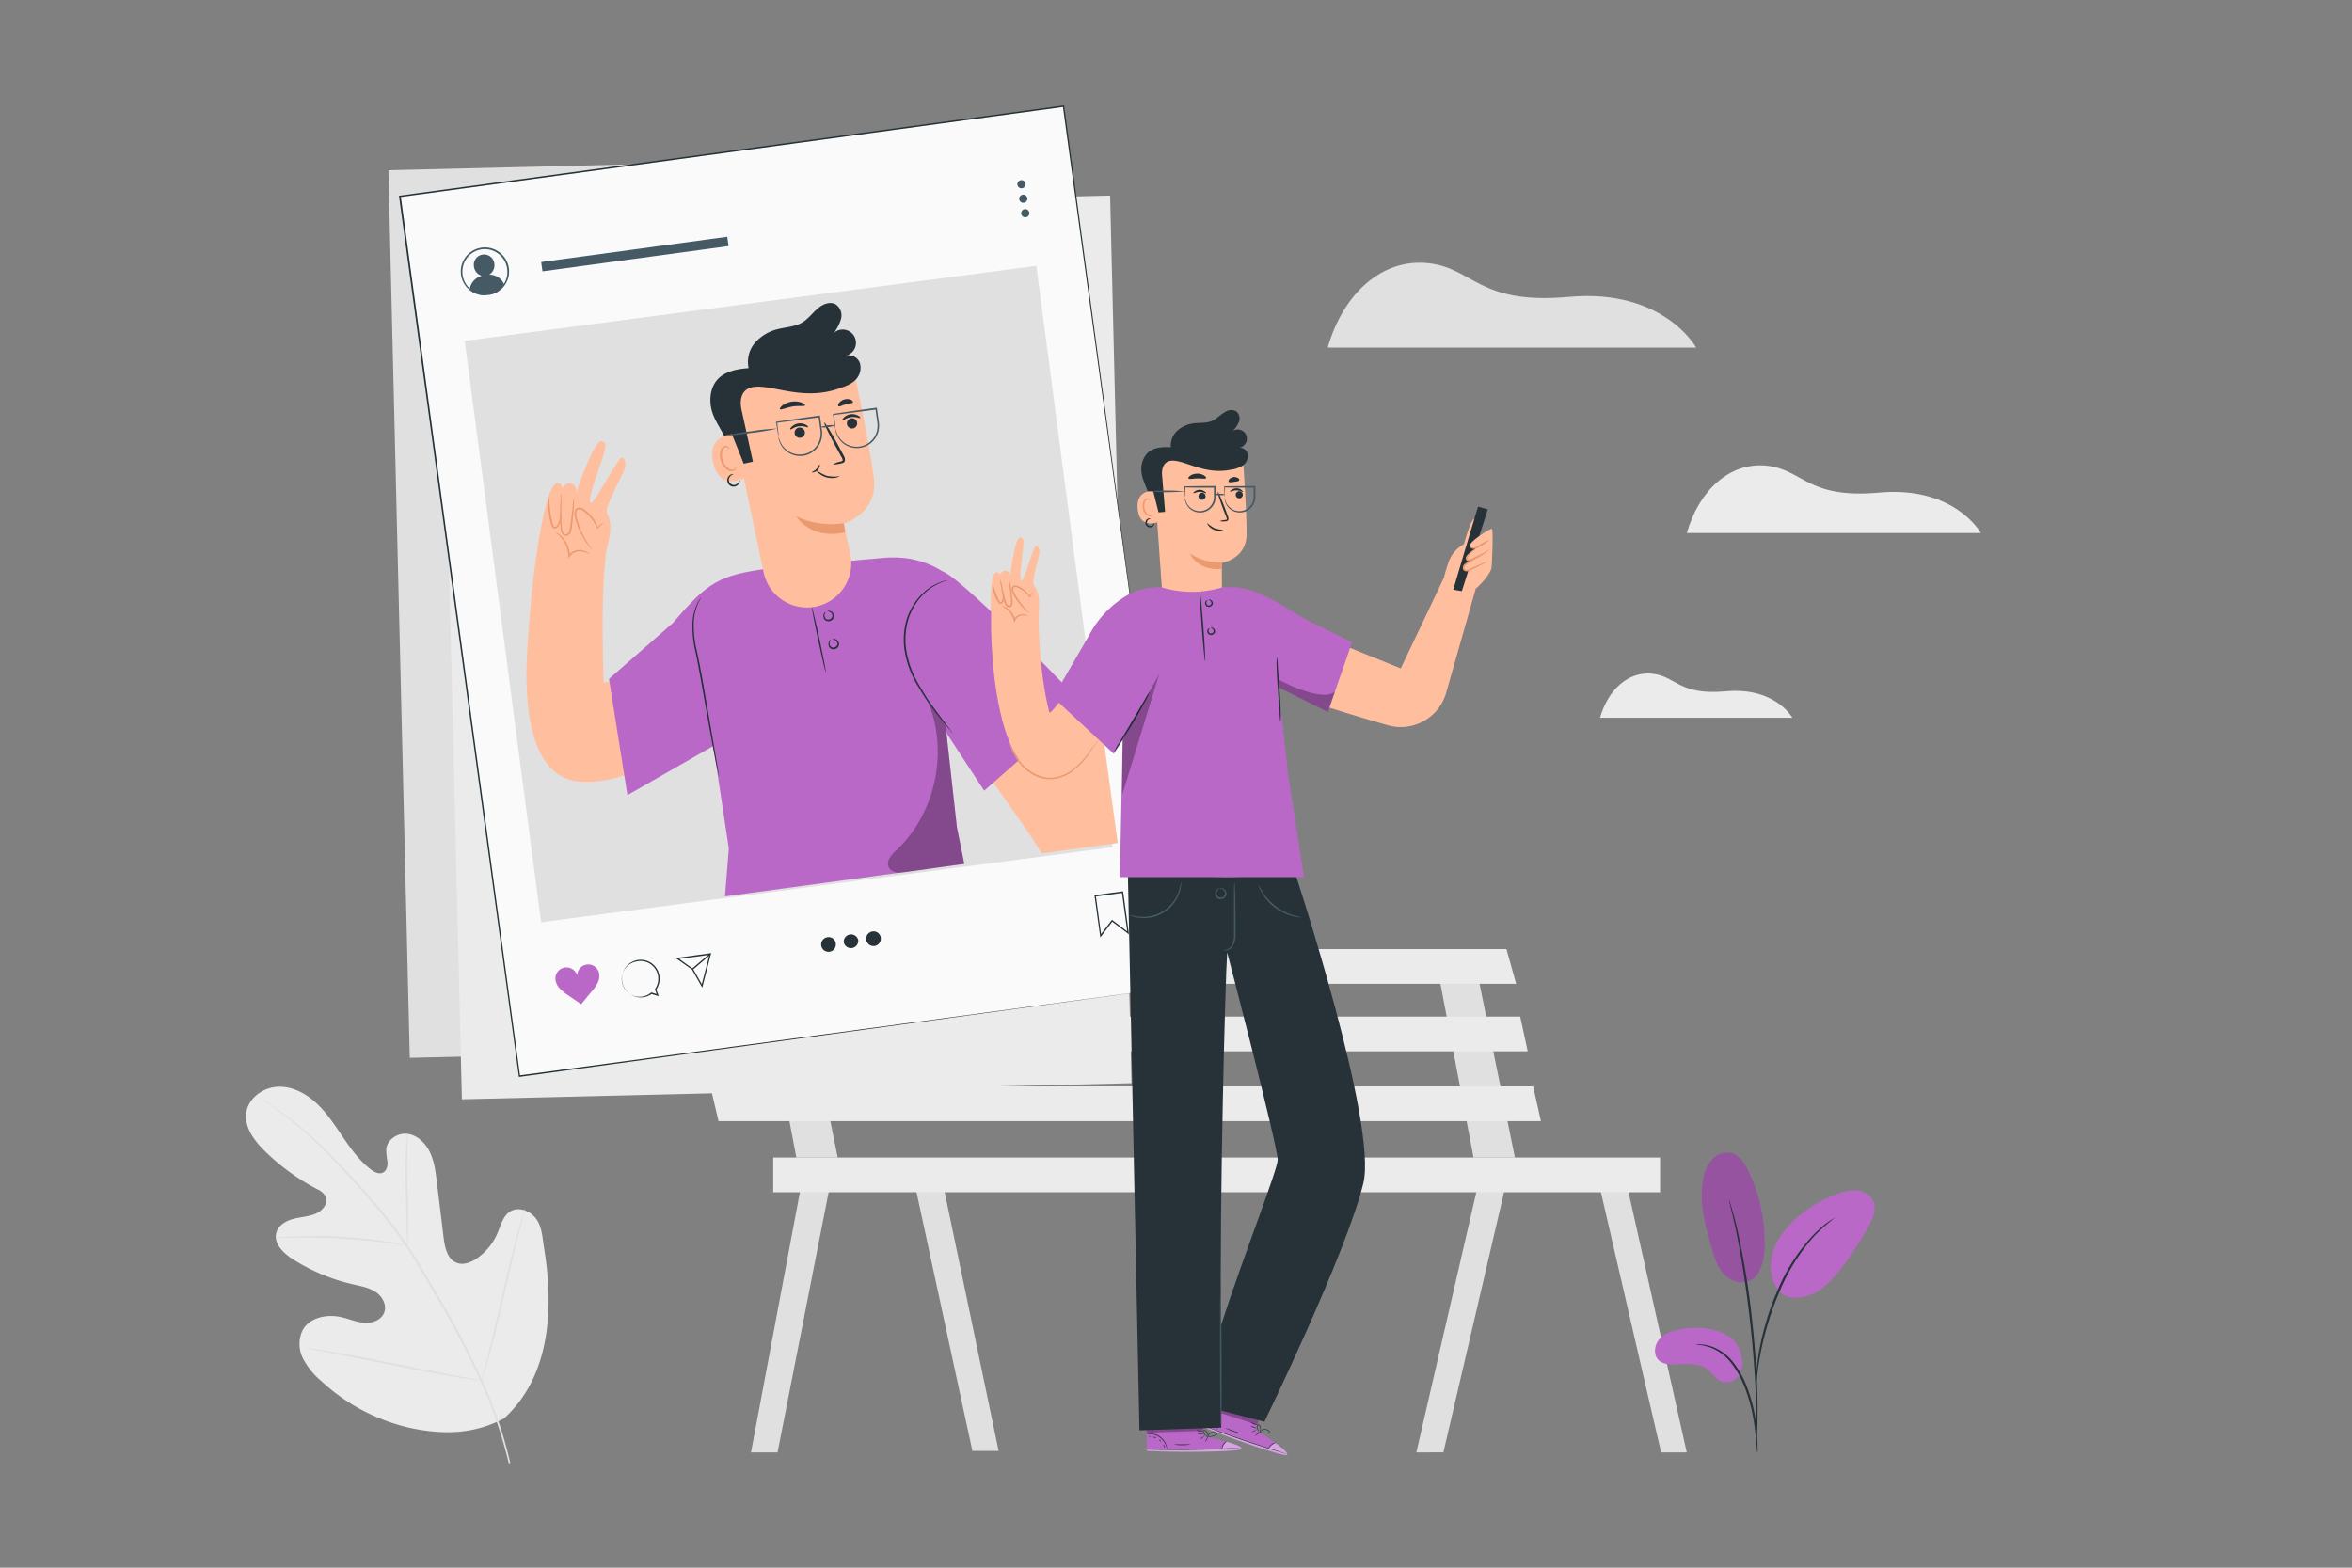 <svg xmlns="http://www.w3.org/2000/svg" viewBox="0 0 750 500"><rect x="0" y="0" width="750" height="500" fill="#808080" stroke="none"/><g id="mahmoodmehrabi-ir-services-photography--background-complete--inject-8"><polygon points="472.03 374.73 451.64 463.24 460.26 463.22 480.69 375.56 472.03 374.73" style="fill:#e0e0e0"></polygon><polygon points="509.22 374.73 529.68 463.24 537.87 463.24 518.07 374.73 509.22 374.73" style="fill:#e0e0e0"></polygon><polygon points="458.27 308.25 469.88 369.19 483.07 369.19 470.67 308.25 458.27 308.25" style="fill:#e0e0e0"></polygon><polygon points="256.1 374.73 239.47 463.24 247.94 463.24 265.31 374.73 256.1 374.73" style="fill:#e0e0e0"></polygon><polygon points="291.06 374.73 310.07 462.75 318.44 462.75 300.08 374.73 291.06 374.73" style="fill:#e0e0e0"></polygon><polygon points="242.34 308.25 253.94 369.19 267.13 369.19 254.74 308.25 242.34 308.25" style="fill:#e0e0e0"></polygon><polygon points="216.22 302.7 218.59 313.79 483.46 313.79 480.37 302.7 216.22 302.7" style="fill:#ebebeb"></polygon><polygon points="221.28 324.22 224.08 335.3 487.15 335.3 484.76 324.22 221.28 324.22" style="fill:#ebebeb"></polygon><polygon points="226.51 346.5 229.12 357.58 491.37 357.58 488.89 346.5 226.51 346.5" style="fill:#ebebeb"></polygon><rect x="246.56" y="369.18" width="282.8" height="11.08" style="fill:#ebebeb"></rect><path d="M160.65,452.46c15-13.6,15.95-35.4,12.83-54.47-.52-3.19-.6-6.61-2.48-9.22s-5.68-4.07-8.37-2.35c-2.23,1.42-2.91,4.32-3.95,6.77a18.71,18.71,0,0,1-6.58,8.13c-1.9,1.32-4.33,2.29-6.49,1.44-3-1.16-3.77-4.93-4.16-8.12q-1.08-8.89-2.17-17.8c-.39-3.18-.8-6.43-2.18-9.32s-3.93-5.42-7.06-5.88-6.65,1.77-6.89,5a29.71,29.71,0,0,0,.42,4c.08,1.33-.35,2.87-1.55,3.4s-2.62-.2-3.69-1c-3.69-2.79-6.45-6.64-9.06-10.48s-5.18-7.8-8.61-10.92-7.91-5.37-12.49-5-9.09,3.76-9.66,8.38,2.62,8.85,5.94,12.11A71,71,0,0,0,101,379.21a6,6,0,0,1,2.82,2.34c1,2-.78,4.4-2.78,5.37-2.27,1.09-4.87,1.18-7.32,1.79s-5,2.05-5.62,4.51c-.89,3.42,2.27,6.48,5.23,8.37a61.43,61.43,0,0,0,19.34,8.07c2.45.56,5,1,7.11,2.39s3.61,4.12,2.75,6.51-3.68,3.48-6.19,3.34-4.88-1.19-7.32-1.77c-4.59-1.09-10.19-.06-12.51,4.08a10.13,10.13,0,0,0,.08,9,23.29,23.29,0,0,0,5.83,7.24,61.59,61.59,0,0,0,28.48,15c10.59,2.22,20.11,2,29.71-3" style="fill:#ebebeb"></path><path d="M162.73,466.63a141,141,0,0,0-8.57-25.55,285.23,285.23,0,0,0-15.26-29.23l-4.4-7.46c-1.44-2.44-2.88-4.87-4.43-7.15a144.87,144.87,0,0,0-9.66-12.61c-3.27-3.87-6.51-7.41-9.57-10.71s-6-6.3-8.75-8.93a114.11,114.11,0,0,0-14-11.44c-1.75-1.21-3.14-2.11-4.09-2.71l-1.09-.67a1.69,1.69,0,0,0-.38-.21,2.14,2.14,0,0,0,.35.26l1,.72c.93.63,2.3,1.56,4,2.8a122.13,122.13,0,0,1,13.84,11.55c2.74,2.65,5.63,5.67,8.67,9s6.27,6.86,9.51,10.72a145.23,145.23,0,0,1,9.6,12.59c1.54,2.27,3,4.68,4.41,7.13l4.39,7.45a296.35,296.35,0,0,1,15.28,29.15,144.19,144.19,0,0,1,8.66,25.42" style="fill:#e0e0e0"></path><path d="M129.9,397.24a7,7,0,0,0,.13-1.4c.06-.9.09-2.2.11-3.82.05-3.22,0-7.68-.17-12.59s-.15-9.36-.06-12.57c0-1.61.09-2.91.13-3.81a6.45,6.45,0,0,0,0-1.41,6.57,6.57,0,0,0-.23,1.39c-.11.89-.22,2.2-.32,3.81-.2,3.22-.23,7.68-.11,12.6s.25,9.23.35,12.58c0,1.52.05,2.79.07,3.82A6.85,6.85,0,0,0,129.9,397.24Z" style="fill:#e0e0e0"></path><path d="M88,394.86a9.05,9.05,0,0,0,1.65,0c1.07,0,2.6-.11,4.5-.13,3.8-.08,9,0,14.84.34s11,.88,14.78,1.38c1.89.24,3.41.47,4.46.62a8.94,8.94,0,0,0,1.65.19,8.78,8.78,0,0,0-1.61-.42c-1-.22-2.56-.52-4.44-.81-3.77-.6-9-1.21-14.81-1.56a143.8,143.8,0,0,0-14.88-.16c-1.91.08-3.44.21-4.5.32A8.58,8.58,0,0,0,88,394.86Z" style="fill:#e0e0e0"></path><path d="M153.56,440.39a2.05,2.05,0,0,0,.22-.53c.13-.43.3-.94.51-1.57.43-1.37,1-3.36,1.69-5.83,1.38-4.94,3.05-11.82,4.8-19.44s3.36-14.51,4.63-19.47c.62-2.41,1.13-4.39,1.52-5.87.16-.64.29-1.17.4-1.6a2.37,2.37,0,0,0,.1-.57,2.57,2.57,0,0,0-.22.54c-.13.42-.3.94-.5,1.56-.44,1.37-1,3.36-1.7,5.83-1.37,4.94-3,11.82-4.8,19.44s-3.36,14.51-4.63,19.47l-1.51,5.87c-.17.64-.3,1.17-.41,1.6A2.45,2.45,0,0,0,153.56,440.39Z" style="fill:#e0e0e0"></path><path d="M97,429.87a2.3,2.3,0,0,0,.57.15l1.65.33,6.06,1.14c5.12,1,12.17,2.37,20,3.93s14.87,2.92,20,3.77c2.57.43,4.66.76,6.1.95l1.66.22a2.19,2.19,0,0,0,.59,0,2.3,2.3,0,0,0-.57-.15l-1.64-.33-6.06-1.13c-5.12-1-12.18-2.37-20-3.94s-14.87-2.91-20-3.77c-2.57-.43-4.65-.75-6.1-.95l-1.66-.22A2.21,2.21,0,0,0,97,429.87Z" style="fill:#e0e0e0"></path><rect x="127.24" y="51.66" width="213.59" height="283.18" transform="translate(-4.6 5.71) rotate(-1.38)" style="fill:#e0e0e0"></rect><rect x="143.85" y="64.89" width="213.59" height="283.18" transform="translate(-4.91 6.11) rotate(-1.38)" style="fill:#ebebeb"></rect><path d="M537.89,170h93.75s-8.29-15.08-32.42-12.89c-23.05,2.1-24.22-7.42-35.94-8.59S541.8,156.36,537.89,170Z" style="fill:#ebebeb"></path><path d="M510.21,228.92h61.33s-5.43-9.87-21.21-8.43c-15.08,1.37-15.84-4.85-23.51-5.62S512.77,220,510.21,228.92Z" style="fill:#ebebeb"></path><path d="M423.38,110.85H540.87s-10.38-18.91-40.63-16.16c-28.88,2.63-30.35-9.3-45-10.77S428.28,93.71,423.38,110.85Z" style="fill:#e0e0e0"></path></g><g id="mahmoodmehrabi-ir-services-photography--Selfie--inject-8"><rect x="145.6" y="46.95" width="213.59" height="283.18" transform="translate(-23.08 35.69) rotate(-7.74)" style="fill:#fafafa"></rect><path d="M377.27,314.46c-.28-2-15.63-114.31-38.35-280.57l.26.2L127.57,62.86h0l.22-.3C141.94,167,155.08,263.9,165.84,343.18l-.24-.18,211.67-28.54-211.62,29-.21,0,0-.21C154.63,264,141.46,167.11,127.25,62.64l0-.25.25,0h0L339.12,33.63l.23,0,0,.23C361.83,200.12,377,312.41,377.27,314.46Z" style="fill:#263238"></path><path d="M156,87.61a3.52,3.52,0,0,0,1.63-3.49,3.28,3.28,0,1,0-6.5.86,3.49,3.49,0,0,0,2.51,3,5.25,5.25,0,0,0-3.89,4.37,7.46,7.46,0,0,0,4.84,1.82l2-.26a7.48,7.48,0,0,0,4.24-3.07A5.15,5.15,0,0,0,156,87.61Z" style="fill:#455a64"></path><path d="M155.59,94.06c0-.06.65-.13,1.73-.58a7.46,7.46,0,0,0,3.57-3.24,7.26,7.26,0,0,0,.06-6.9,7.16,7.16,0,0,0-2.94-3,7.14,7.14,0,0,0-8.4,1.14,7.13,7.13,0,0,0-2,3.64,7.28,7.28,0,0,0,1.9,6.64,7.45,7.45,0,0,0,4.3,2.16c1.16.15,1.82,0,1.82.1a1.69,1.69,0,0,1-.47.1,6,6,0,0,1-1.38,0,7.4,7.4,0,0,1-4.56-2.1,7.63,7.63,0,0,1-1.89-3,7.74,7.74,0,0,1-.24-4,7.6,7.6,0,0,1,2.17-3.93,7.68,7.68,0,0,1,9.06-1.23,7.68,7.68,0,0,1,4,7.17,7.55,7.55,0,0,1-4.86,6.63,6.61,6.61,0,0,1-1.33.34A1.46,1.46,0,0,1,155.59,94.06Z" style="fill:#455a64"></path><rect x="172.5" y="79.56" width="59.88" height="2.99" transform="translate(-9.07 27.98) rotate(-7.74)" style="fill:#455a64"></rect><path d="M327,58.58a1.3,1.3,0,1,1-1.46-1.11A1.3,1.3,0,0,1,327,58.58Z" style="fill:#455a64"></path><path d="M327.59,63.21a1.3,1.3,0,1,1-1.46-1.11A1.3,1.3,0,0,1,327.59,63.21Z" style="fill:#455a64"></path><path d="M328.22,67.83a1.3,1.3,0,1,1-1.46-1.11A1.29,1.29,0,0,1,328.22,67.83Z" style="fill:#455a64"></path><path d="M210.06,317.72l-2.3-.69a6,6,0,1,1,2.51-5.64,6.07,6.07,0,0,1-1,4.22Zm-6.59-11.13a5.68,5.68,0,1,0,4.13,10l.08-.06,1.7.51-.57-1.53.07-.09a5.67,5.67,0,0,0-5.41-8.87Z" style="fill:#263238"></path><path d="M223.93,315l-3.27-5.77-5.22-3.67L226.77,304Zm-7.38-9.17L221,309l2.78,4.91,2.43-9.37Z" style="fill:#263238"></path><rect x="219.93" y="306.48" width="7.44" height="0.42" transform="translate(-145.33 217.63) rotate(-40.33)" style="fill:#263238"></rect><path d="M266.5,300.85a2.34,2.34,0,1,1-2.61-1.94A2.29,2.29,0,0,1,266.5,300.85Z" style="fill:#263238"></path><path d="M273.68,299.9a2.34,2.34,0,0,1-4.63.61,2.34,2.34,0,0,1,4.63-.61Z" style="fill:#263238"></path><path d="M280.85,299a2.34,2.34,0,1,1-2.61-1.93A2.3,2.3,0,0,1,280.85,299Z" style="fill:#263238"></path><path d="M360,298l-5.33-4.05L350.86,299,349,285.51l9.14-1.24Zm-5.41-4.64.17.13,4.69,3.57-1.67-12.27-8.31,1.13,1.63,12Z" style="fill:#263238"></path><path d="M190.94,310a3.54,3.54,0,0,0-6.89,1.12,3.54,3.54,0,0,0-6.94.76,4.78,4.78,0,0,0,1.3,3.3,13.86,13.86,0,0,0,2.82,2.29c1.4,1,2.7,1.86,4.11,2.81,1.1-1.29,2-2.5,3.12-3.79a14.25,14.25,0,0,0,2.11-3A4.83,4.83,0,0,0,190.94,310Z" style="fill:#BA68C8"></path><rect x="160.54" y="94.83" width="184.11" height="187.29" transform="matrix(0.99, -0.13, 0.13, 0.99, -23.07, 35.71)" style="fill:#e0e0e0"></rect><path d="M194.29,170c-2.33,11-2.41,26.92-1.83,47.38.1,3.77,36.19-25.15,36.19-25.15l5.26,32.67s-25.46,25.65-48.61,24.42c-16.05-.85-18.25-23.44-17.19-41.37,1-17.3,2.95-35.86,5.92-45.12" style="fill:#ffbe9d"></path><path d="M192.57,178.22l-20.54-7s2.54-17.25,5.81-17.19c0,0,1.85.54,1.37,1.82,0,0,1.36-2.4,3.25-1.52s1.06,3.39,1.06,3.39,6-18,8.48-17c2.13.86,1,2.53-3,14.63,0,0-1.7,5.7-.34,4.88s7.08-11.47,9-13.85c1-1.29,2.69.92,1.06,4.25-1.37,2.78-5.12,10.37-5.26,12a4.74,4.74,0,0,0,.27,1.36c.43.9,1.45,3.37.47,7.92-.27,1.28-1.59,6.32-1.59,6.32" style="fill:#ffbe9d"></path><path d="M188.73,175.22a3.62,3.62,0,0,1-.73-.77,23,23,0,0,1-1.67-2.35,25.22,25.22,0,0,1-1.92-3.83,24.07,24.07,0,0,1-.82-2.4c-.12-.42-.24-.85-.33-1.31a3,3,0,0,1,0-1.47,1.62,1.62,0,0,1,1.31-1.22,2.46,2.46,0,0,1,1.59.53,12.35,12.35,0,0,1,4.52,5.9l-.27,0a4.84,4.84,0,0,1,1.65-1.34c.45-.21.72-.26.72-.23a6.52,6.52,0,0,0-2.12,1.76l-.17.22-.11-.26a12.88,12.88,0,0,0-2.4-3.76,12.6,12.6,0,0,0-2.1-1.83,1.94,1.94,0,0,0-1.25-.43,1.1,1.1,0,0,0-.87.85,5.06,5.06,0,0,0,.31,2.49q.34,1.25.78,2.37a28,28,0,0,0,1.79,3.81C187.84,174,188.8,175.16,188.73,175.22Z" style="fill:#eb996e"></path><path d="M183.05,158.9a3.79,3.79,0,0,1,0,1c0,.68-.06,1.65-.15,2.85s-.21,2.63-.4,4.22a21.46,21.46,0,0,1-.39,2.51,2.15,2.15,0,0,1-.86,1.19,1.35,1.35,0,0,1-1.56,0,2.26,2.26,0,0,1-.76-1.3,9.8,9.8,0,0,1-.2-1.35c-.08-.87-.11-1.71-.12-2.51,0-1.6,0-3,.06-4.24s.1-2.05.13-2.84a5.38,5.38,0,0,1,.1-1.05,3.56,3.56,0,0,1,.11,1.05c0,.67,0,1.65,0,2.85s0,2.63,0,4.22c0,.79.06,1.62.15,2.47a8.83,8.83,0,0,0,.19,1.27,1.78,1.78,0,0,0,.57,1,.81.81,0,0,0,1,0,1.61,1.61,0,0,0,.65-.91,20.18,20.18,0,0,0,.4-2.41c.21-1.58.38-3,.52-4.19s.22-2.05.3-2.83A4.89,4.89,0,0,1,183.05,158.9Z" style="fill:#eb996e"></path><path d="M178.61,163.56a3.86,3.86,0,0,1,.16,2.34,7.56,7.56,0,0,1-.32,1.16,3,3,0,0,1-.78,1.21,1.08,1.08,0,0,1-.86.27,1.11,1.11,0,0,1-.75-.57,7.85,7.85,0,0,1-.53-1.57,19.53,19.53,0,0,1-.65-5.58,7.3,7.3,0,0,1,.32-2.31,33.28,33.28,0,0,0,.83,7.76,8.7,8.7,0,0,0,.47,1.44.52.52,0,0,0,.87.19,2.62,2.62,0,0,0,.68-1,7.48,7.48,0,0,0,.36-1.07A13.68,13.68,0,0,0,178.61,163.56Z" style="fill:#eb996e"></path><path d="M188,176.66c-.05.09-.73-.38-2-.7a4.23,4.23,0,0,0-2.18,0,4,4,0,0,0-2.15,1.54l-.44.61,0-.75c0-.28,0-.58-.07-.88a9.47,9.47,0,0,0-2.31-5.09c-1-1.1-1.78-1.57-1.73-1.64a5,5,0,0,1,2,1.39,9.13,9.13,0,0,1,2.56,5.28c.05.32.05.64.07.94l-.48-.14a4.27,4.27,0,0,1,4.87-1.6,4.73,4.73,0,0,1,.84.34,2.78,2.78,0,0,1,.58.33C187.85,176.51,188,176.63,188,176.66Z" style="fill:#eb996e"></path><path d="M307.51,275.53l-2.36-11.74-5-44.41,13-25.29-1.84-2.15c-14.94-18.2-29-13.72-35.18-13.52l-31,2.9h0c-15.87,2.09-19.47,4.37-30.51,17.32l-20.42,17.88,5.87,37.08,27.39-15.68,4.94,32.66-1.22,15.31" style="fill:#BA68C8"></path><path d="M351.86,235.37s-18.1-21.52-43.24-46.53l-12.16,33.42s28.32,37.35,35.71,49.92l24.25-3.3Z" style="fill:#ffbe9d"></path><path d="M223.63,190.54c.05,0-.46.68-1.06,2a16.63,16.63,0,0,0-1.36,6,35.27,35.27,0,0,0,1,9.13c.76,3.41,1.46,7.19,2.16,11.15,1.37,7.91,2.6,15.07,3.51,20.33l1.06,6.16c.11.69.21,1.24.28,1.68a2,2,0,0,1,.07.59,2.82,2.82,0,0,1-.17-.57c-.09-.38-.23-.94-.38-1.66-.32-1.44-.73-3.54-1.22-6.13-1-5.19-2.25-12.37-3.66-20.31-.71-4-1.39-7.73-2.12-11.14a34.72,34.72,0,0,1-.92-9.26,16.06,16.06,0,0,1,1.55-6.07,10.31,10.31,0,0,1,.87-1.47A3,3,0,0,1,223.63,190.54Z" style="fill:#263238"></path><path d="M259.2,193.63h0a14.15,14.15,0,0,0,11.93-17L269.08,167s10.95-3.26,9.57-14.47S271.84,116,271.84,116h0a39.23,39.23,0,0,0-38.4,10.21L232,127.67l11.48,54.83A14.15,14.15,0,0,0,259.2,193.63Z" style="fill:#ffbe9d"></path><path d="M270.77,136.38a1.64,1.64,0,1,1,2.28-.43A1.64,1.64,0,0,1,270.77,136.38Z" style="fill:#263238"></path><path d="M274.33,133.29c-.15.22-1.36-.48-2.9-.27s-2.55,1.15-2.75,1,0-.45.47-.89a3.81,3.81,0,0,1,4.51-.55C274.19,132.86,274.41,133.2,274.33,133.29Z" style="fill:#263238"></path><path d="M255.68,136.49a1.64,1.64,0,1,1-2.16.84A1.63,1.63,0,0,1,255.68,136.49Z" style="fill:#263238"></path><path d="M257.69,136.23c-.15.22-1.36-.48-2.9-.28s-2.56,1.15-2.75,1,0-.45.47-.89a3.83,3.83,0,0,1,4.51-.56C257.55,135.8,257.76,136.13,257.69,136.23Z" style="fill:#263238"></path><path d="M265.59,148.1a7.7,7.7,0,0,1,2.42-.87c.4-.09.7-.23.7-.45a2.18,2.18,0,0,0-.44-1.11l-1.64-3c-2.29-4.23-4-7.75-3.76-7.87s2.24,3.22,4.53,7.45l1.59,3a2.57,2.57,0,0,1,.44,1.64,1,1,0,0,1-.6.74,2.38,2.38,0,0,1-.68.18A7.56,7.56,0,0,1,265.59,148.1Z" style="fill:#263238"></path><path d="M269.07,166.87a26.2,26.2,0,0,1-15.14-2.16s4.54,7.58,15.56,5.06Z" style="fill:#eb996e"></path><path d="M269.64,113.48a4.24,4.24,0,1,0-3.82-7.24,12.45,12.45,0,0,0,2.38-4.61,4.28,4.28,0,0,0-1.73-4.57c-1.5-.84-3.42-.31-4.84.66-2.14,1.47-3.6,3.82-5.84,5.14s-5,1.44-7.58,2.07a13.94,13.94,0,0,0-7.41,4.33,9.38,9.38,0,0,0-2.08,8.15c-3.69.27-7.7,1-10.1,3.83-2,2.37-2.45,5.8-1.85,8.86s2.45,5.72,3.93,8.47h0a6.65,6.65,0,0,0,1.56,2.09l2.92,7.65,4.91-1.07-3.61-16.44s-1.88-6.85,4.22-7.43,15.58,4.54,26.89.52c1.83-.65,3.75-1.25,5.12-2.64a5.46,5.46,0,0,0,1.52-5.33A3.7,3.7,0,0,0,269.64,113.48Z" style="fill:#263238"></path><path d="M233.4,138.49c-.26,0-8.42.51-5.8,9.76s11.1,3.54,11,3.27S233.4,138.49,233.4,138.49Z" style="fill:#ffbe9d"></path><path d="M234.89,149.08s-.13.16-.37.36a1.67,1.67,0,0,1-1.2.36c-1.08-.08-2.34-1.4-2.86-3.05a5.54,5.54,0,0,1-.2-2.43,1.91,1.91,0,0,1,.86-1.58.85.85,0,0,1,1.08.17c.19.22.19.42.24.42s.16-.21,0-.57a1,1,0,0,0-.53-.47,1.25,1.25,0,0,0-.95,0,2.35,2.35,0,0,0-1.28,1.91,5.75,5.75,0,0,0,.17,2.74c.59,1.85,2,3.32,3.49,3.33a1.8,1.8,0,0,0,1.4-.67C234.93,149.31,234.92,149.08,234.89,149.08Z" style="fill:#eb996e"></path><path d="M256.71,129.3c-.17.41-1.94,0-4,.36s-3.69,1.18-4,.83c-.13-.16.12-.63.77-1.15a6.62,6.62,0,0,1,6.16-.92C256.41,128.73,256.79,129.11,256.71,129.3Z" style="fill:#263238"></path><path d="M272,128.27c-.18.4-1.21.35-2.32.68s-2,.85-2.33.6c-.17-.13-.14-.5.18-1a3.21,3.21,0,0,1,1.74-1.15,3.26,3.26,0,0,1,2.09.1C271.82,127.77,272,128.08,272,128.27Z" style="fill:#263238"></path><path d="M248.28,139.16A7.51,7.51,0,0,1,248,138c-.13-.86-.31-2-.53-3.36l0-.15.16,0c3.22-.48,8.05-1.18,13.6-1.94l.26,0,0,.26c.17,1.25.35,2.55.53,3.88a7.44,7.44,0,0,1-.47,4.53,7,7,0,0,1-9.8,3.34,6.88,6.88,0,0,1-3.15-3.58,5.94,5.94,0,0,1-.33-1.27,1.28,1.28,0,0,1,0-.45c.06,0,.11.62.55,1.64a6.87,6.87,0,0,0,3.14,3.34,6.74,6.74,0,0,0,6.55-.24,6.65,6.65,0,0,0,2.61-3,7.09,7.09,0,0,0,.42-4.25c-.18-1.33-.36-2.63-.53-3.88l.29.22c-5.55.74-10.39,1.36-13.63,1.75l.14-.18c.15,1.38.28,2.51.38,3.37A6.53,6.53,0,0,1,248.28,139.16Z" style="fill:#455a64"></path><path d="M266.38,136.7a7,7,0,0,1-.24-1.19c-.14-.86-.32-2-.53-3.36l0-.15.16,0c3.23-.49,8.05-1.19,13.61-1.95l.25,0,0,.26c.18,1.25.35,2.55.54,3.88a7.6,7.6,0,0,1-.47,4.53,7.06,7.06,0,0,1-9.8,3.34,6.84,6.84,0,0,1-3.15-3.58,4.94,4.94,0,0,1-.33-1.27,2.19,2.19,0,0,1,0-.45c.06,0,.12.62.56,1.64a6.79,6.79,0,0,0,3.13,3.34,6.67,6.67,0,0,0,9.16-3.22,7.05,7.05,0,0,0,.42-4.26c-.18-1.33-.36-2.63-.52-3.88l.28.22c-5.55.74-10.39,1.36-13.63,1.75l.14-.18c.16,1.38.29,2.51.38,3.37A6.53,6.53,0,0,1,266.38,136.7Z" style="fill:#455a64"></path><path d="M266.18,135.65a5.33,5.33,0,0,1-2.23.56,5.25,5.25,0,0,1-2.29,0,10.21,10.21,0,0,1,4.52-.61Z" style="fill:#455a64"></path><path d="M247.84,136.69a68.14,68.14,0,0,1-8.27,1.38,68.78,68.78,0,0,1-8.33.87,68.18,68.18,0,0,1,8.26-1.38A64.48,64.48,0,0,1,247.84,136.69Z" style="fill:#455a64"></path><path d="M267.72,151.87c0,.06-.39.31-1.16.48a6.51,6.51,0,0,1-3-.11,6.4,6.4,0,0,1-2.66-1.47c-.57-.54-.8-1-.75-1a11.48,11.48,0,0,0,3.55,2A11.34,11.34,0,0,0,267.72,151.87Z" style="fill:#263238"></path><path d="M235.86,153.09s.21.55-.3,1.26a2,2,0,0,1-3.62-1.45,2,2,0,0,1,.71-1.29c.68-.55,1.27-.42,1.24-.37s-.49.11-1,.64a1.87,1.87,0,0,0-.49,1.07,1.63,1.63,0,0,0,.53,1.27,1.6,1.6,0,0,0,1.3.45,1.81,1.81,0,0,0,1-.55C235.77,153.59,235.77,153.08,235.86,153.09Z" style="fill:#263238"></path><path d="M261.34,148.13c.15,0,.19,1-.64,1.83s-1.85.79-1.83.65.79-.32,1.46-1S261.2,148.11,261.34,148.13Z" style="fill:#263238"></path><path d="M263.34,214.43c-.14,0-1.24-4.62-2.47-10.38s-2.1-10.46-2-10.49,1.25,4.62,2.47,10.38S263.48,214.4,263.34,214.43Z" style="fill:#263238"></path><path d="M263.3,195.17c.07.06-.38.38-.39,1.12a1.48,1.48,0,0,0,.44,1.08,1.33,1.33,0,0,0,2.1-1,1.5,1.5,0,0,0-.53-1,2.27,2.27,0,0,0-1.1-.43c-.05,0,.54-.37,1.32.13a1.79,1.79,0,0,1,.79,1.32,1.7,1.7,0,0,1-1,1.58,1.67,1.67,0,0,1-1.86-.25,1.77,1.77,0,0,1-.49-1.46C262.67,195.35,263.31,195.11,263.3,195.17Z" style="fill:#263238"></path><path d="M264.92,204.08c.06.06-.39.38-.4,1.12a1.42,1.42,0,0,0,.45,1.07,1.2,1.2,0,0,0,1.32.13,1.22,1.22,0,0,0,.77-1.08,1.45,1.45,0,0,0-.53-1,2.27,2.27,0,0,0-1.1-.43c-.05,0,.55-.37,1.32.13a1.77,1.77,0,0,1,.79,1.32,1.67,1.67,0,0,1-1,1.58,1.69,1.69,0,0,1-1.87-.25,1.76,1.76,0,0,1-.48-1.46C264.29,204.26,264.92,204,264.92,204.08Z" style="fill:#263238"></path><path d="M289.84,215.52l24,36.66,31.37-27.59s-36.5-38.77-44.5-42.29Z" style="fill:#BA68C8"></path><path d="M303.77,233.84a2.36,2.36,0,0,1-.42-.44l-1.1-1.33c-.95-1.17-2.32-2.86-4-5-.83-1.06-1.72-2.24-2.61-3.55s-1.78-2.76-2.69-4.29a31,31,0,0,1-4.31-10.75,22.6,22.6,0,0,1,.67-11.55A19.7,19.7,0,0,1,294.5,189a16.36,16.36,0,0,1,5.44-3.35,12.75,12.75,0,0,1,1.67-.47,2.71,2.71,0,0,1,.6-.1,2.53,2.53,0,0,1-.57.2,16.12,16.12,0,0,0-1.63.56,16.85,16.85,0,0,0-5.26,3.43,19.5,19.5,0,0,0-4.95,7.81,22.37,22.37,0,0,0-.62,11.29A31.32,31.32,0,0,0,293.39,219c.9,1.53,1.76,3,2.63,4.29s1.75,2.49,2.55,3.57l3.84,5.08,1,1.39A3.38,3.38,0,0,1,303.77,233.84Z" style="fill:#263238"></path><g style="opacity:0.3"><path d="M296,224c6.48,15.81,2.28,35.4-10.12,47.15a9.24,9.24,0,0,0-2.46,3,2.82,2.82,0,0,0,.82,3.47,4.83,4.83,0,0,0,2.66.76c6.9-.77,13.67-2,20.57-2.8l-2.36-11.74L301.52,231Z"></path></g></g><g id="mahmoodmehrabi-ir-services-photography--Character--inject-8"><path d="M383.67,458l-.22-9.57-17.92.3.17,14,1.11,0c4.95.19,25.19.64,28.48-.42C399,461.18,383.67,458,383.67,458Z" style="fill:#BA68C8"></path><g style="opacity:0.4"><path d="M391.14,459.82s5.37,1.45,4.72,2.34-21.12,1.22-30.16.57l0-.4,23.88-.18S390.1,459.88,391.14,459.82Z" style="fill:#fff"></path></g><path d="M365.44,462.32a1.2,1.2,0,0,0,.31,0l.88,0,3.26.09c2.76,0,6.56.08,10.76,0s8-.21,10.76-.35l3.26-.18.88-.07.31,0h-.31l-.89,0-3.26.12c-2.75.1-6.55.22-10.75.28s-8,.06-10.76,0l-3.26,0h-1.19Z" style="fill:#263238"></path><path d="M389.6,462.43a6.76,6.76,0,0,1,.58-1.56,8.28,8.28,0,0,1,1.09-1.27,2.46,2.46,0,0,0-1.28,1.16A2.34,2.34,0,0,0,389.6,462.43Z" style="fill:#263238"></path><path d="M384.26,459.83c.06,0,.3-.28.56-.69s.42-.78.37-.81-.3.28-.56.69S384.21,459.8,384.26,459.83Z" style="fill:#263238"></path><path d="M382.8,459.09s.32-.15.63-.43.51-.55.47-.59-.32.14-.62.43S382.76,459,382.8,459.09Z" style="fill:#263238"></path><path d="M381.86,457.41a2,2,0,0,0,.93.1,2.11,2.11,0,0,0,.94-.11,2.2,2.2,0,0,0-.94-.1A2.09,2.09,0,0,0,381.86,457.41Z" style="fill:#263238"></path><path d="M381.52,456.22a1.8,1.8,0,0,0,1.05.29,1.88,1.88,0,0,0,1.08-.16,6.23,6.23,0,0,0-1.07-.06A6,6,0,0,0,381.52,456.22Z" style="fill:#263238"></path><path d="M384.85,458.26a3.44,3.44,0,0,0,1.15,0,6.23,6.23,0,0,0,1.22-.29,3,3,0,0,0,.7-.3.58.58,0,0,0,.28-.36.48.48,0,0,0-.18-.46,2.13,2.13,0,0,0-2.61.66,2.17,2.17,0,0,0-.36.78c0,.2,0,.31,0,.31a3.17,3.17,0,0,1,.5-1,2.18,2.18,0,0,1,1-.66,1.77,1.77,0,0,1,1.37.08c.19.13.12.34-.08.47a4.63,4.63,0,0,1-.64.29,7.94,7.94,0,0,1-1.19.32C385.29,458.22,384.85,458.22,384.85,458.26Z" style="fill:#263238"></path><path d="M385.15,458.31a1.18,1.18,0,0,0,.12-.8,1.91,1.91,0,0,0-.33-.84,1.17,1.17,0,0,0-1-.57.47.47,0,0,0-.35.54,1.31,1.31,0,0,0,.21.51,3.4,3.4,0,0,0,.55.69c.37.35.66.48.67.45s-.23-.2-.56-.56a4.44,4.44,0,0,1-.49-.68c-.16-.24-.28-.68,0-.74s.59.25.77.48a2,2,0,0,1,.34.75A4.93,4.93,0,0,1,385.15,458.31Z" style="fill:#263238"></path><path d="M365.73,457.41s.51-.06,1.32,0a5.7,5.7,0,0,1,2.91,1.14,5.77,5.77,0,0,1,1.84,2.52c.29.77.32,1.28.37,1.28a1.42,1.42,0,0,0,0-.36,4.51,4.51,0,0,0-.21-1,5.47,5.47,0,0,0-4.89-3.77,5.45,5.45,0,0,0-1,0A1.08,1.08,0,0,0,365.73,457.41Z" style="fill:#263238"></path><path d="M367.47,449.92a30,30,0,0,0-.1,3.68,32.41,32.41,0,0,0,.12,3.69,32.69,32.69,0,0,0,.1-3.69A32.31,32.31,0,0,0,367.47,449.92Z" style="fill:#263238"></path><path d="M374.42,460.7a10.62,10.62,0,0,0,2.62.22,9.86,9.86,0,0,0,2.62-.26c0-.06-1.17,0-2.62,0S374.43,460.63,374.42,460.7Z" style="fill:#263238"></path><path d="M370.91,460.75s.1.24.22.51.2.5.26.5.08-.28-.06-.59S371,460.7,370.91,460.75Z" style="fill:#263238"></path><path d="M369.56,459.12s.08.23.26.41.38.3.42.26-.08-.23-.26-.41S369.6,459.08,369.56,459.12Z" style="fill:#263238"></path><path d="M367.65,458.4c0,.06.25.05.52.14s.46.23.5.19-.11-.29-.43-.4S367.63,458.34,367.65,458.4Z" style="fill:#263238"></path><path d="M366.3,458.06c0,.06.08.15.23.21s.29.05.31,0-.08-.14-.23-.2S366.32,458,366.3,458.06Z" style="fill:#263238"></path><g style="opacity:0.3"><polygon points="365.74 456.93 383.65 456.35 383.58 454.19 365.58 455.8 365.74 456.93"></polygon></g><path d="M400.33,456l3-9.07-17-5.81-4.59,13.23,1,.43c4.6,1.86,23.48,9.14,26.94,9.26C413.63,464.19,400.33,456,400.33,456Z" style="fill:#BA68C8"></path><g style="opacity:0.4"><path d="M406.74,460.26s4.55,3.19,3.64,3.8-20.28-6-28.57-9.7L382,454l22.52,7.94S405.74,460,406.74,460.26Z" style="fill:#fff"></path></g><path d="M381.71,453.89l.28.13.82.34,3,1.19c2.57,1,6.14,2.3,10.11,3.67s7.6,2.52,10.24,3.33l3.12.92.86.24a1.59,1.59,0,0,0,.3.07l-.29-.11-.84-.28-3.11-1c-2.62-.84-6.23-2-10.21-3.39s-7.55-2.66-10.13-3.6l-3.06-1.13L382,454Z" style="fill:#263238"></path><path d="M404.4,462.19a7.25,7.25,0,0,1,1.08-1.27,7,7,0,0,1,1.45-.82,2.35,2.35,0,0,0-1.59.65A2.39,2.39,0,0,0,404.4,462.19Z" style="fill:#263238"></path><path d="M400.26,457.94s.38-.17.76-.47.66-.59.62-.64a2,2,0,0,0-.75.47C400.5,457.6,400.23,457.89,400.26,457.94Z" style="fill:#263238"></path><path d="M399.14,456.74c0,.05.35,0,.73-.19s.68-.34.65-.4-.35,0-.73.2S399.12,456.68,399.14,456.74Z" style="fill:#263238"></path><path d="M398.82,454.84c0,.06.36.24.85.42a2.08,2.08,0,0,0,.92.21c0-.06-.36-.24-.85-.42A2.11,2.11,0,0,0,398.82,454.84Z" style="fill:#263238"></path><path d="M398.91,453.61a1.83,1.83,0,0,0,.89.63,1.78,1.78,0,0,0,1.06.21,6.15,6.15,0,0,0-1-.41A5.52,5.52,0,0,0,398.91,453.61Z" style="fill:#263238"></path><path d="M401.35,456.65a3.06,3.06,0,0,0,1.09.37,6.26,6.26,0,0,0,1.25.14,3.26,3.26,0,0,0,.75,0,.65.65,0,0,0,.39-.25.44.44,0,0,0,0-.49,2.13,2.13,0,0,0-3.27.34.61.61,0,0,0-.13.29,2.94,2.94,0,0,1,.81-.76,2,2,0,0,1,1.14-.29,1.83,1.83,0,0,1,1.27.53c.13.19,0,.37-.24.42a2.72,2.72,0,0,1-.7,0,8.47,8.47,0,0,1-1.22-.09C401.77,456.76,401.36,456.62,401.35,456.65Z" style="fill:#263238"></path><path d="M401.61,456.81a1.2,1.2,0,0,0,.39-.72,2,2,0,0,0,0-.9,1.15,1.15,0,0,0-.72-.86.45.45,0,0,0-.5.38,1.31,1.31,0,0,0,0,.56,3.64,3.64,0,0,0,.29.83,2,2,0,0,0,.47.66s-.15-.27-.33-.72a3.92,3.92,0,0,1-.23-.81c-.07-.28,0-.73.26-.69s.47.44.56.71a1.77,1.77,0,0,1,.06.81A3.63,3.63,0,0,1,401.61,456.81Z" style="fill:#263238"></path><path d="M383.65,449.37s.5.12,1.23.47a5.84,5.84,0,0,1,2.35,2.07,5.69,5.69,0,0,1,.88,3c0,.81-.13,1.31-.09,1.32a1.31,1.31,0,0,0,.12-.34,5.09,5.09,0,0,0,.12-1,5.46,5.46,0,0,0-.85-3.12A5.56,5.56,0,0,0,385,449.7a4.9,4.9,0,0,0-.94-.29A1,1,0,0,0,383.65,449.37Z" style="fill:#263238"></path><path d="M387.82,442.91a34.93,34.93,0,0,0-1.34,3.44,30.31,30.31,0,0,0-1.13,3.5,34.09,34.09,0,0,0,1.34-3.43A30.78,30.78,0,0,0,387.82,442.91Z" style="fill:#263238"></path><path d="M390.71,455.41a10.6,10.6,0,0,0,2.39,1.1,11,11,0,0,0,2.55.65c0-.06-1.11-.38-2.47-.86S390.74,455.35,390.71,455.41Z" style="fill:#263238"></path><path d="M387.39,454.27c-.06,0,0,.26,0,.56s0,.53.07.55.18-.24.14-.58S387.44,454.24,387.39,454.27Z" style="fill:#263238"></path><path d="M386.67,452.28c-.05,0,0,.24.11.48s.25.41.31.38,0-.24-.11-.48S386.73,452.25,386.67,452.28Z" style="fill:#263238"></path><path d="M385.12,451c0,.06.22.14.44.31s.35.37.41.35,0-.31-.28-.52S385.12,450.89,385.12,451Z" style="fill:#263238"></path><path d="M384,450.18s0,.16.15.27.26.15.29.1,0-.17-.15-.27S384,450.13,384,450.18Z" style="fill:#263238"></path><g style="opacity:0.3"><polygon points="383.82 448.92 400.86 454.45 401.54 452.4 384.06 447.8 383.82 448.92"></polygon></g><path d="M331.12,191c0,7.82.07,22.31,3.44,36.09.61,2.53,18.14-26.48,18.14-26.48l8.62,18.48s-4.88,18.92-22.73,27.18c-21.3,9.85-23.71-42.33-22.22-57.18" style="fill:#ffbe9d"></path><path d="M413.1,278.84l-21.09.92h0l-32.35-.92,3.69,177.35,26.07-.86s0-2,0-5.43l13.77,3.56s25.95-53.29,31.53-76C439.38,358.52,413.1,278.84,413.1,278.84Zm-23.78,144c-.43-40.93,1.39-110.55,2-119.06,0,0,16,61.29,16.11,66.12C407.51,372.8,396.3,401.09,389.32,422.8Z" style="fill:#263238"></path><path d="M389.2,411.18a11.8,11.8,0,0,1,.1,1.72c0,1.19.05,2.77.09,4.69.06,4,.1,9.43.12,15.47s0,11.51,0,15.47c0,1.92-.05,3.5-.07,4.69a13.09,13.09,0,0,1-.09,1.72,10.23,10.23,0,0,1-.1-1.72c0-1.19-.06-2.77-.1-4.69-.05-4-.1-9.43-.11-15.47s0-11.51,0-15.47c0-1.92,0-3.5.06-4.69A10.23,10.23,0,0,1,389.2,411.18Z" style="fill:#455a64"></path><path d="M376.65,281.25a3.06,3.06,0,0,1,0,.91,10.36,10.36,0,0,1-.51,2.45,11.9,11.9,0,0,1-13,8.09,10.1,10.1,0,0,1-2.42-.61,3.24,3.24,0,0,1-.82-.4,27.71,27.71,0,0,0,3.28.66,12,12,0,0,0,12.61-7.86A25.83,25.83,0,0,0,376.65,281.25Z" style="fill:#455a64"></path><path d="M393.66,281.51a3.62,3.62,0,0,1,.1.93c0,.6.07,1.47.1,2.54.05,2.14.1,5.1.12,8.36V298a6.67,6.67,0,0,1-.86,3.72,3.17,3.17,0,0,1-2.14,1.42A1.38,1.38,0,0,1,390,303a5.84,5.84,0,0,0,.9-.07,3.13,3.13,0,0,0,1.89-1.42,6.72,6.72,0,0,0,.69-3.53c0-1.43,0-3,0-4.61,0-3.26,0-6.22,0-8.36,0-1.07,0-1.94.06-2.54A3.13,3.13,0,0,1,393.66,281.51Z" style="fill:#455a64"></path><path d="M415.05,292.56a2.42,2.42,0,0,1-.72,0,11,11,0,0,1-1.93-.31,16.06,16.06,0,0,1-10.09-7.59,10.54,10.54,0,0,1-.82-1.77,2.11,2.11,0,0,1-.2-.69c.09,0,.46.91,1.33,2.28a17.58,17.58,0,0,0,9.87,7.43C414,292.37,415.06,292.47,415.05,292.56Z" style="fill:#455a64"></path><polyline points="471.24 173.2 471.06 173.52 463.4 186.49 469.38 189.5 474.08 182.27" style="fill:#ffbe9d"></polyline><path d="M415.81,223.12s14.71,4.78,26.75,8.2a15.07,15.07,0,0,0,18.71-10.78l9.3-32.71-10.18-3.48-13.72,28.84-24.17-9.77" style="fill:#ffbe9d"></path><path d="M470.57,170.77l-6.52,15.47-3.66-1.89s.29-1.28,1.44-4.85a10.55,10.55,0,0,1,5-5.95s2.29-8.76,3.64-8.17S470.57,170.77,470.57,170.77Z" style="fill:#ffbe9d"></path><path d="M471.31,161.57c-.26.69-7.91,26.52-7.91,26.52l2.75.45,8.27-26.09Z" style="fill:#263238"></path><path d="M470.57,187.83s4.71-4.3,5.05-6.83c.13-.9.64-12.29.07-12.36s-7.92,4.51-6.88,5.69a2.06,2.06,0,0,0,2.53.28s-4.71,2.68-3.66,3.62,3.94-.74,3.94-.74-6,2.78-4.76,4.19,6.3-.82,6.3-.82Z" style="fill:#ffbe9d"></path><path d="M474.91,172.21a13,13,0,0,1-2.94,2.1,7.5,7.5,0,0,1-1.28.68,2,2,0,0,1-1.25,0c-.69-.23-.91-.66-.86-.69s.36.24.95.33a1.77,1.77,0,0,0,1-.12,9.28,9.28,0,0,0,1.18-.67A12.56,12.56,0,0,1,474.91,172.21Z" style="fill:#eb996e"></path><path d="M475.09,175.29a21.55,21.55,0,0,1-5.59,3.4,2,2,0,0,1-1.44.27.92.92,0,0,1-.62-.55,1.05,1.05,0,0,1,.06-.77,3.22,3.22,0,0,1,.72-.93A8.59,8.59,0,0,1,469,176a4.4,4.4,0,0,1,1.66-1,17.18,17.18,0,0,1-1.42,1.27c-.21.2-.43.43-.65.68a3.36,3.36,0,0,0-.6.83c-.13.31,0,.55.26.64a1.59,1.59,0,0,0,1.08-.26C472.54,176.72,475,175.16,475.09,175.29Z" style="fill:#eb996e"></path><path d="M474.36,179.09a8.9,8.9,0,0,1-1.83,1l-2,1-1.21.57a6.49,6.49,0,0,1-1.4.54,1.45,1.45,0,0,1-.87-.1,1.05,1.05,0,0,1-.57-.7,1.5,1.5,0,0,1,.49-1.44,5.32,5.32,0,0,1,1.05-.7l.93-.51a9,9,0,0,1,1.89-.9,7.86,7.86,0,0,1-1.7,1.22l-.9.56a5.18,5.18,0,0,0-.94.67,1,1,0,0,0-.33,1,.7.7,0,0,0,.86.42,6.62,6.62,0,0,0,1.28-.5l1.22-.53,2.09-.89A8.07,8.07,0,0,1,474.36,179.09Z" style="fill:#eb996e"></path><path d="M370.79,191.72l18.8-1.5c.11-2.2,0-10.69,0-10.69s7.82-1.21,7.91-9-1.26-25.77-1.26-25.77h0a27.16,27.16,0,0,0-27.3,3.43l-1.16.89Z" style="fill:#ffbe9d"></path><path d="M394.4,158.65a1.14,1.14,0,1,1,1.61-.08A1.14,1.14,0,0,1,394.4,158.65Z" style="fill:#263238"></path><path d="M396.3,156.86c-.12.14-.89-.45-2-.46s-1.86.55-2,.41.06-.3.4-.56a2.65,2.65,0,0,1,3.15,0C396.24,156.56,396.36,156.8,396.3,156.86Z" style="fill:#263238"></path><path d="M383.89,157.32a1.13,1.13,0,1,1-1.56.37A1.14,1.14,0,0,1,383.89,157.32Z" style="fill:#263238"></path><path d="M384.6,157.33c-.12.13-.89-.46-2-.46s-1.86.55-2,.41.06-.31.4-.57a2.67,2.67,0,0,1,1.58-.49,2.59,2.59,0,0,1,1.57.53C384.55,157,384.66,157.27,384.6,157.33Z" style="fill:#263238"></path><path d="M388.92,166.21a5.33,5.33,0,0,1,1.74-.37c.28,0,.51-.09.53-.24a1.48,1.48,0,0,0-.21-.81c-.27-.71-.55-1.43-.85-2.19-1.17-3.12-2-5.69-1.84-5.75s1.24,2.42,2.42,5.53c.27.77.54,1.49.8,2.21a1.79,1.79,0,0,1,.16,1.17.75.75,0,0,1-.49.45,1.46,1.46,0,0,1-.48.06A5.42,5.42,0,0,1,388.92,166.21Z" style="fill:#263238"></path><path d="M389.56,179.42a18.18,18.18,0,0,1-10.19-2.9s2.41,5.63,10.21,4.93Z" style="fill:#eb996e"></path><path d="M394.93,142.82A2.93,2.93,0,1,0,393,137.5a8.66,8.66,0,0,0,2.06-2.94,3,3,0,0,0-.76-3.3,3.26,3.26,0,0,0-3.38,0c-1.61.8-2.83,2.28-4.49,3s-3.58.52-5.4.71a9.7,9.7,0,0,0-5.49,2.28,6.48,6.48,0,0,0-2.18,5.4c-2.56-.16-5.38,0-7.29,1.69a7.36,7.36,0,0,0-2.1,5.91c.13,2.16,1.15,4.15,1.91,6.18h0a4.46,4.46,0,0,0,.88,1.58l1.29,5.52,3.47-.28-.95-11.61s-.65-4.88,3.6-4.71,10.26,4.57,18.4,2.86a8.92,8.92,0,0,0,3.76-1.33,3.79,3.79,0,0,0,1.54-3.52A2.57,2.57,0,0,0,394.93,142.82Z" style="fill:#263238"></path><path d="M367.72,156.62c-.17-.06-5.83-.44-4.89,6.15s7.29,3.46,7.27,3.27S367.72,156.62,367.72,156.62Z" style="fill:#ffbe9d"></path><path d="M367.75,164s-.1.09-.28.21a1.18,1.18,0,0,1-.86.14,2.87,2.87,0,0,1-1.67-2.36,3.79,3.79,0,0,1,.08-1.69,1.39,1.39,0,0,1,.74-1,.59.59,0,0,1,.72.22c.12.17.1.31.13.32s.13-.13,0-.4a.78.78,0,0,0-.32-.37.87.87,0,0,0-.66-.08,1.65,1.65,0,0,0-1.06,1.19,4,4,0,0,0-.13,1.9,3,3,0,0,0,2.08,2.6,1.22,1.22,0,0,0,1-.32C367.77,164.18,367.78,164,367.75,164Z" style="fill:#eb996e"></path><path d="M431.18,204.91c-8.56-4.4-14.63-7-19.3-10-14.54-9.33-18.37-7.27-21.79-7.69a33.26,33.26,0,0,1-20,0h0c-5.31.23-8.23,1.15-11.48,3.15a31.76,31.76,0,0,0-11.3,12.21l-11.49,19.84,19.35,18L358,236s-.17,7.91-.14,6.57l-.75,37.18h58.7l-5-32.27-3.09-28.23,15.68,7.83,7.74-22.18" style="fill:#BA68C8"></path><path d="M331.15,196.78,316,195s-.54-12,1.69-12.46c0,0,1.32.1,1.18,1,0,0,.58-1.82,2-1.5s1.2,2.14,1.2,2.14,1.49-13.07,3.28-12.76c1.57.28,1.06,1.57.09,10.35,0,0-.32,4.11.48,3.35s3.13-8.79,4.06-10.67c.5-1,1.95.22,1.33,2.72-.52,2.08-2,7.76-1.82,8.88a3.28,3.28,0,0,0,.38.89c.42.54,1.47,2.07,1.47,5.29,0,.91-.16,4.51-.16,4.51" style="fill:#ffbe9d"></path><path d="M328.11,195.3a7.76,7.76,0,0,1-2.12-1.72,16.5,16.5,0,0,1-1.87-2.31,16.8,16.8,0,0,1-.92-1.51,3.86,3.86,0,0,1-.63-1.89,1.22,1.22,0,0,1,.76-1.08,1.82,1.82,0,0,1,1.22.13,8.55,8.55,0,0,1,1.76,1,8.3,8.3,0,0,1,2.17,2.37l-.28,0a3.25,3.25,0,0,1,.95-1.15c.28-.2.46-.27.47-.24a5.31,5.31,0,0,0-1.13,1.52l-.12.25-.16-.23a8.8,8.8,0,0,0-3.85-3.09,1.34,1.34,0,0,0-.86-.11.69.69,0,0,0-.41.64,3.63,3.63,0,0,0,.56,1.6c.28.53.57,1,.87,1.48a21,21,0,0,0,1.74,2.33C327.36,194.58,328.16,195.24,328.11,195.3Z" style="fill:#eb996e"></path><path d="M321.9,185.08a13.78,13.78,0,0,1,.48,2.66c.12.88.25,1.86.39,2.91a9.63,9.63,0,0,1,.13,1.76,1.49,1.49,0,0,1-.42,1,1,1,0,0,1-1.16.24,2.62,2.62,0,0,1-1.07-1.71c-.18-.58-.32-1.14-.44-1.68-.25-1.09-.42-2.07-.56-2.89a16.56,16.56,0,0,1-.35-2.68,12.36,12.36,0,0,1,.72,2.61c.18.81.39,1.78.65,2.84.14.53.29,1.09.47,1.65s.39,1.18.8,1.38.84-.27.86-.79a11.71,11.71,0,0,0-.11-1.67q-.15-1.58-.27-2.91A14.1,14.1,0,0,1,321.9,185.08Z" style="fill:#eb996e"></path><path d="M319.57,188.88a2.39,2.39,0,0,1,.5,1.56,5,5,0,0,1,0,.84,2.08,2.08,0,0,1-.36,1,.81.81,0,0,1-.6.34.82.82,0,0,1-.65-.3,5.88,5.88,0,0,1-.6-1,10,10,0,0,1-1.3-5.34,30.86,30.86,0,0,0,1.76,5.1,5.51,5.51,0,0,0,.52.89c.18.21.32.2.5,0a3,3,0,0,0,.4-1.51C319.73,189.49,319.48,188.91,319.57,188.88Z" style="fill:#eb996e"></path><path d="M327.82,196.39c0,.08-.56-.11-1.44-.13a2.84,2.84,0,0,0-1.44.33,2.66,2.66,0,0,0-1.19,1.32l-.3.69-.2-.73c-.05-.18-.1-.38-.17-.58a6.7,6.7,0,0,0-2.26-3.09c-.8-.61-1.41-.83-1.38-.91a3,3,0,0,1,1.59.61,6.19,6.19,0,0,1,2.54,3.22c.08.22.13.43.19.64l-.5,0a3.06,3.06,0,0,1,1.47-1.55,2.89,2.89,0,0,1,1.67-.27A2.55,2.55,0,0,1,327.82,196.39Z" style="fill:#eb996e"></path><path d="M384.58,152.48c-.23.38-1.41.07-2.81.11s-2.56.33-2.8,0c-.11-.18.08-.54.57-.88a4.11,4.11,0,0,1,2.21-.64,4,4,0,0,1,2.23.59C384.48,152,384.68,152.3,384.58,152.48Z" style="fill:#263238"></path><path d="M395.14,153.19c-.24.37-.92.38-1.62.49s-1.37.25-1.69,0c-.15-.15-.13-.46.12-.78a2.2,2.2,0,0,1,2.86-.39C395.14,152.72,395.24,153,395.14,153.19Z" style="fill:#263238"></path><path d="M377.87,158.46a3,3,0,0,1-.08-.84c0-.65-.05-1.42-.08-2.35v-.16h.16c2.26-.05,5.64-.09,9.52-.1h.26v3a5.25,5.25,0,0,1-.76,3.11,4.94,4.94,0,0,1-7.13,1.38,4.79,4.79,0,0,1-1.83-2.79,3.8,3.8,0,0,1-.09-.91c0-.21,0-.31,0-.31s0,.43.26,1.17a4.68,4.68,0,0,0,1.84,2.54,4.57,4.57,0,0,0,7.16-4.19v-2.71l.26.25c-3.88,0-7.26,0-9.52-.1l.16-.15c0,.93,0,1.7-.07,2.35A3.21,3.21,0,0,1,377.87,158.46Z" style="fill:#455a64"></path><path d="M390.53,158.46a3.21,3.21,0,0,1-.09-.84c0-.65,0-1.42-.07-2.35v-.16h.17c2.25-.05,5.63-.09,9.51-.1h.26v3a5.32,5.32,0,0,1-.75,3.11,5,5,0,0,1-2.28,1.95,5,5,0,0,1-4.86-.57,4.71,4.71,0,0,1-1.82-2.79,3.43,3.43,0,0,1-.1-.91c0-.21,0-.31,0-.31s0,.43.25,1.17a4.79,4.79,0,0,0,1.84,2.54,4.57,4.57,0,0,0,7.16-4.19c0-.93,0-1.84,0-2.71l.25.25c-3.88,0-7.26,0-9.51-.1l.15-.15c0,.93-.05,1.7-.07,2.35A3.59,3.59,0,0,1,390.53,158.46Z" style="fill:#455a64"></path><path d="M390.48,157.72c0,.14-.7.26-1.58.26s-1.57-.12-1.57-.26.7-.26,1.57-.26S390.48,157.57,390.48,157.72Z" style="fill:#455a64"></path><path d="M377.8,156.72a64.93,64.93,0,0,1-11.61,0,64.93,64.93,0,0,1,11.61,0Z" style="fill:#455a64"></path><path d="M390,169c0,.06-.29.21-.84.27a4.41,4.41,0,0,1-2.11-.34,4.25,4.25,0,0,1-1.7-1.29c-.33-.44-.43-.77-.38-.8a11.62,11.62,0,0,0,2.29,1.61A11.83,11.83,0,0,0,390,169Z" style="fill:#263238"></path><path d="M368.05,166.86c.06,0,.14.42-.28.88a1.49,1.49,0,0,1-1,.46,1.42,1.42,0,0,1-1.2-.56,1.45,1.45,0,0,1-.3-1.29,1.5,1.5,0,0,1,.65-.85c.55-.31.95-.15.92-.09s-.34.08-.7.39a1.07,1.07,0,1,0,1.35,1.67C367.9,167.18,368,166.85,368.05,166.86Z" style="fill:#263238"></path><path d="M389,283.29c0,.08-.6.17-.94,1a1.57,1.57,0,0,0,0,1.34,1.35,1.35,0,0,0,1.42.6,1.33,1.33,0,0,0,1.15-1,1.56,1.56,0,0,0-.41-1.28c-.57-.64-1.21-.53-1.2-.62s.13-.1.41-.1a1.63,1.63,0,0,1,1.05.46,1.91,1.91,0,0,1,.63,1.61,1.9,1.9,0,0,1-3.47.57,1.91,1.91,0,0,1,.08-1.73,1.7,1.7,0,0,1,.85-.77C388.81,283.23,389,283.26,389,283.29Z" style="fill:#455a64"></path><path d="M366.68,220.51a17.94,17.94,0,0,1-1.44,3c-1,1.82-2.33,4.3-3.93,7s-3.12,5.09-4.26,6.8a19.68,19.68,0,0,1-1.94,2.71,23.31,23.31,0,0,1,1.63-2.9l4.12-6.87,4.06-6.91A25,25,0,0,1,366.68,220.51Z" style="fill:#263238"></path><path d="M408.28,230.26a21.62,21.62,0,0,1-.25-3c-.15-2-.34-4.56-.54-7.34s-.37-5.48-.39-7.37a14.19,14.19,0,0,1,.12-3.06,23.75,23.75,0,0,1,.25,3.05c.15,2,.33,4.55.54,7.34s.37,5.47.39,7.36A15,15,0,0,1,408.28,230.26Z" style="fill:#263238"></path><polygon points="369.66 214.96 357.83 253.54 358 236.01 369.66 214.96" style="opacity:0.3"></polygon><path d="M407.51,216.63s14,7.77,18.22,3.88l-2.29,6.58-15.68-7.83Z" style="opacity:0.3"></path><path d="M384.28,210.92c-.14,0-.63-4.93-1.08-11s-.71-11.06-.56-11.07.62,4.93,1.08,11S384.42,210.91,384.28,210.92Z" style="fill:#263238"></path><path d="M385,191.43c.05.07-.26.26-.31.74a.92.92,0,0,0,.2.72.78.78,0,0,0,.82.18.77.77,0,0,0,.58-.6.92.92,0,0,0-.24-.71c-.31-.38-.67-.36-.67-.44s.42-.25.93.17a1.26,1.26,0,0,1,.45,1,1.21,1.21,0,0,1-.9,1,1.23,1.23,0,0,1-1.34-.37,1.24,1.24,0,0,1-.19-1.1C384.55,191.46,385,191.36,385,191.43Z" style="fill:#263238"></path><path d="M385.71,200.36c0,.07-.27.26-.32.74a1,1,0,0,0,.2.72.78.78,0,0,0,.82.18.77.77,0,0,0,.58-.6,1,1,0,0,0-.23-.72c-.31-.37-.67-.35-.68-.43s.42-.25.94.17a1.3,1.3,0,0,1,.45,1,1.3,1.3,0,0,1-2.25.68A1.29,1.29,0,0,1,385,201C385.22,200.38,385.71,200.29,385.71,200.36Z" style="fill:#263238"></path><path d="M350.48,236.06a11.33,11.33,0,0,1-1,1.19,41.49,41.49,0,0,0-2.37,3.42,24.72,24.72,0,0,1-4.2,4.59,13.24,13.24,0,0,1-6.89,3.21,11.41,11.41,0,0,1-7.37-1.83,14.91,14.91,0,0,1-4.39-4.41,19,19,0,0,1-1.9-3.73A6.45,6.45,0,0,1,322,237s.23.49.63,1.39a23.12,23.12,0,0,0,2,3.6,14.88,14.88,0,0,0,4.35,4.21A11.06,11.06,0,0,0,336,248a13.09,13.09,0,0,0,6.65-3.06,26.19,26.19,0,0,0,4.2-4.44,31.52,31.52,0,0,1,2.52-3.33c.33-.36.6-.63.79-.81S350.47,236.05,350.48,236.06Z" style="fill:#eb996e"></path></g><g id="mahmoodmehrabi-ir-services-photography--Plant--inject-8"><path d="M560.24,406.58c-2.64,3.77-7.76,2.52-10.13.22s-3.38-5.62-4.29-8.79c-2.09-7.25-4.19-14.86-2.64-22.25a12.31,12.31,0,0,1,2.84-6,6.45,6.45,0,0,1,6.12-2c2.58.68,4.18,3.21,5.34,5.62a52.88,52.88,0,0,1,5.24,22.75c0,3.66-.42,7.51-2.48,10.53" style="fill:#BA68C8"></path><g style="opacity:0.2"><path d="M560.24,406.58c-2.64,3.77-7.76,2.52-10.13.22s-3.38-5.62-4.29-8.79c-2.09-7.25-4.19-14.86-2.64-22.25a12.31,12.31,0,0,1,2.84-6,6.45,6.45,0,0,1,6.12-2c2.58.68,4.18,3.21,5.34,5.62a52.88,52.88,0,0,1,5.24,22.75c0,3.66-.42,7.51-2.48,10.53"></path></g><path d="M550.37,425.64c-4.31-2.23-9.38-2.52-14.17-1.73-2.56.43-5.24,1.2-7,3.13s-2.08,5.32-.07,7a6.66,6.66,0,0,0,4.41,1.12c3.74,0,7.89-.7,10.89,1.55,1.7,1.29,2.84,3.42,4.88,4.05a4.81,4.81,0,0,0,5.3-2.36,8.19,8.19,0,0,0,.6-6.08A9.24,9.24,0,0,0,550.37,425.64Z" style="fill:#BA68C8"></path><path d="M567.47,412c-2.86-3.39-3.4-8.34-2.13-12.59s4.15-7.87,7.46-10.83a40.21,40.21,0,0,1,13.36-7.88,14.3,14.3,0,0,1,6-1,6.3,6.3,0,0,1,5,3c1.41,2.68.06,5.93-1.4,8.59A101.87,101.87,0,0,1,587,404.66c-2.63,3.39-5.64,6.74-9.65,8.27s-8.17,1.35-10.29-1.43" style="fill:#BA68C8"></path><path d="M560.41,463.33a7.63,7.63,0,0,1-.23-1.71c-.13-1.24-.28-2.8-.46-4.66a66.76,66.76,0,0,0-1.05-6.84,51.65,51.65,0,0,0-2.49-8.08,30,30,0,0,0-4.12-7.31,15.36,15.36,0,0,0-5.21-4.33,14.85,14.85,0,0,0-4.39-1.37,7.9,7.9,0,0,1-1.71-.25,8.37,8.37,0,0,1,1.74,0,13,13,0,0,1,4.57,1.19,15.3,15.3,0,0,1,5.5,4.37,28.79,28.79,0,0,1,4.28,7.46,49.35,49.35,0,0,1,2.47,8.2,58.44,58.44,0,0,1,.91,6.93c.15,2,.2,3.59.23,4.7A7.93,7.93,0,0,1,560.41,463.33Z" style="fill:#263238"></path><path d="M560.09,459.74a3.43,3.43,0,0,1,0-.79v-2.27c0-2,0-4.82-.1-8.33-.17-7-.78-16.75-2-27.42s-2.74-20.29-4.16-27.18c-.34-1.73-.68-3.28-1-4.64s-.56-2.54-.81-3.49-.39-1.63-.53-2.21a3.16,3.16,0,0,1-.14-.78,3.21,3.21,0,0,1,.27.74c.18.57.4,1.29.66,2.18s.59,2.11.94,3.47.73,2.9,1.09,4.63a255.08,255.08,0,0,1,4.38,27.2c1.18,10.7,1.7,20.43,1.75,27.49,0,3.52,0,6.38-.12,8.35-.06.92-.11,1.67-.14,2.27A2.89,2.89,0,0,1,560.09,459.74Z" style="fill:#263238"></path><path d="M560,441a16.53,16.53,0,0,1,0-2.37c.09-1.52.3-3.72.73-6.42a85.15,85.15,0,0,1,2.08-9.35,82.22,82.22,0,0,1,3.92-11.07,59,59,0,0,1,11.48-17.89,29.81,29.81,0,0,1,2.7-2.51c.42-.35.78-.7,1.16-1l1-.73a14.71,14.71,0,0,1,2-1.27,68.51,68.51,0,0,0-6.54,5.83A62.33,62.33,0,0,0,567.43,412a89.8,89.8,0,0,0-3.93,11,93,93,0,0,0-2.22,9.26c-.49,2.67-.77,4.85-.94,6.36A15.71,15.71,0,0,1,560,441Z" style="fill:#263238"></path></g></svg>